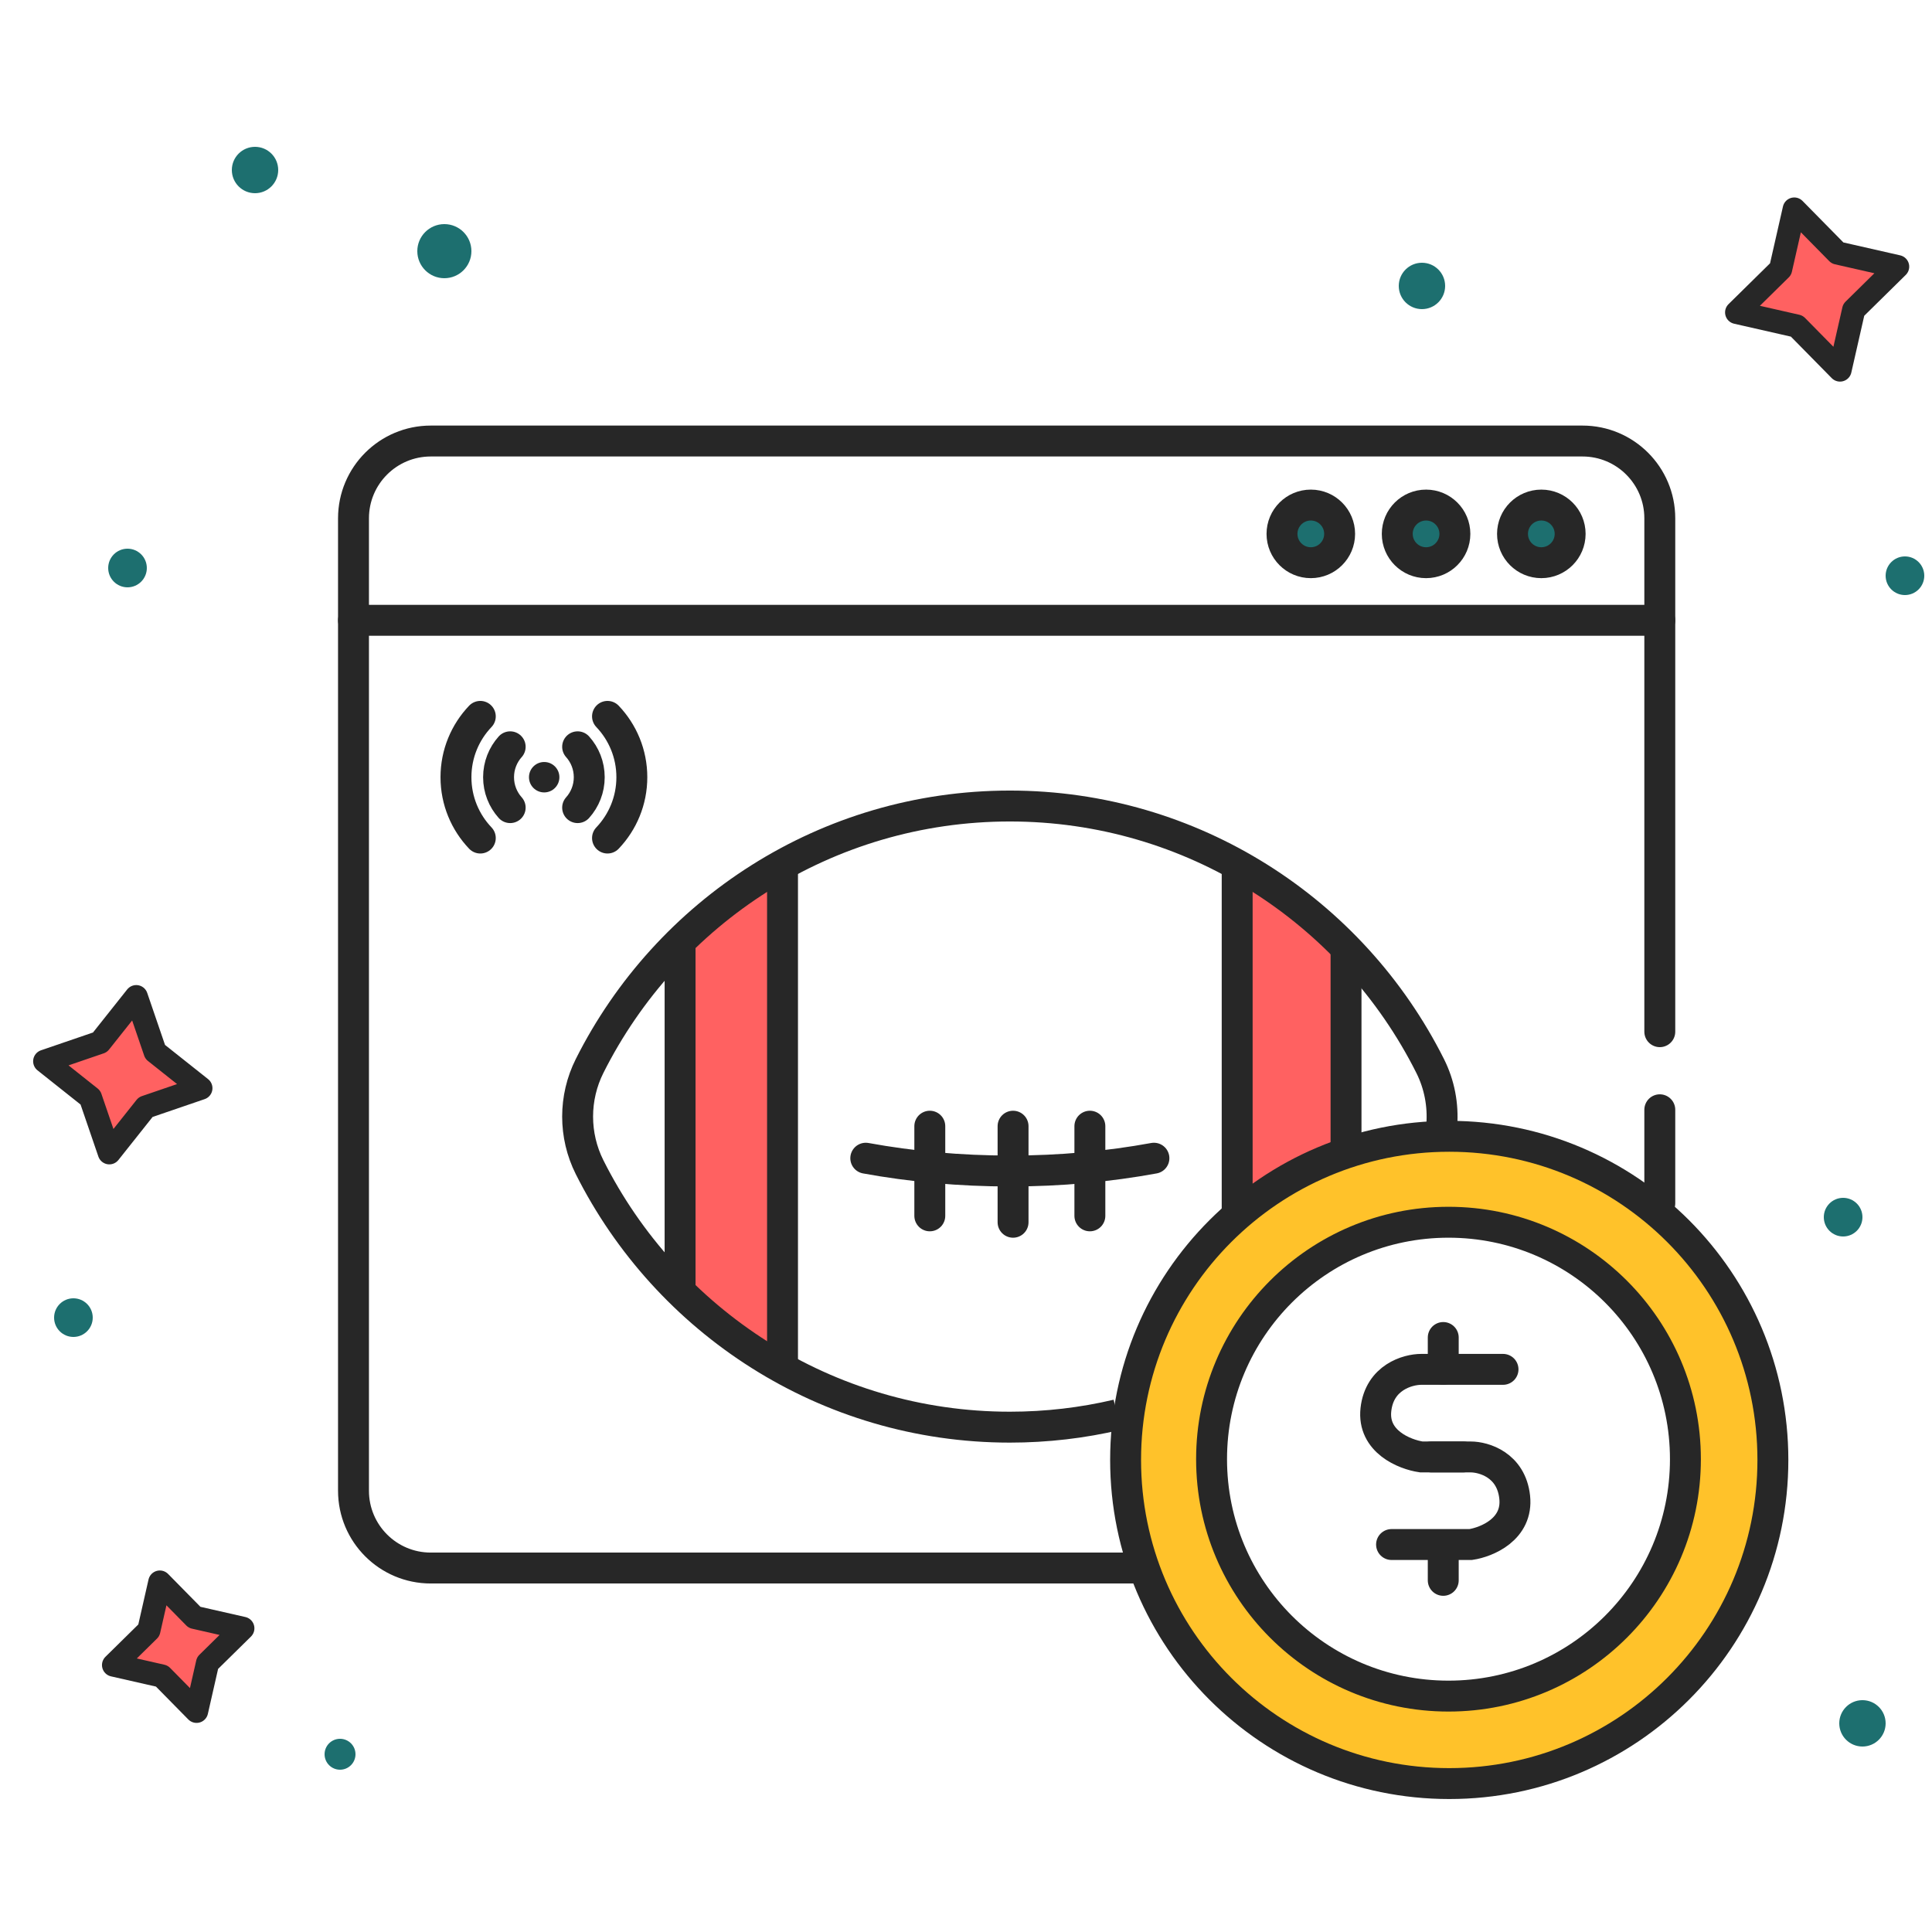 <?xml version="1.0" encoding="UTF-8"?> <svg xmlns="http://www.w3.org/2000/svg" width="250" height="250" viewBox="0 0 250 250" fill="none"><path d="M194.49 177.194H183.916C182.154 177.194 178.512 178.233 178.042 182.388C177.572 186.543 181.763 188.212 183.916 188.527H189.339" stroke="#272727" stroke-width="4" stroke-linecap="round"></path><path d="M185.218 188.528H190.309C192.016 188.528 195.545 189.567 196 193.722C196.455 197.877 192.396 199.546 190.309 199.861H180.066" stroke="#272727" stroke-width="4" stroke-linecap="round"></path><path d="M186.756 177.194V173.073" stroke="#272727" stroke-width="4" stroke-linecap="round"></path><path d="M186.756 204.496V200.375" stroke="#272727" stroke-width="4" stroke-linecap="round"></path><path d="M174.176 122.529V149.873L160.09 156.501V111.757C160.421 111.757 169.619 118.938 174.176 122.529Z" fill="#FF6161"></path><path d="M87.171 122.529V166.445L101.258 177.217V111.757C100.926 111.757 91.729 118.938 87.171 122.529Z" fill="#FF6161"></path><path d="M45.742 80.27H214.777" stroke="#272727" stroke-width="4" stroke-miterlimit="10" stroke-linecap="round" stroke-linejoin="round"></path><path d="M144.561 183.071C140.101 184.119 135.453 184.674 130.678 184.674C106.892 184.674 86.282 170.941 76.291 151.032C74.228 146.921 74.228 142.052 76.291 137.941C86.288 118.022 106.87 104.299 130.678 104.299C154.228 104.299 174.956 117.8 185.064 137.941C186.268 140.34 186.763 142.998 186.562 145.612L186.22 148.351" stroke="#272727" stroke-width="4" stroke-miterlimit="10" stroke-linejoin="round"></path><path fill-rule="evenodd" clip-rule="evenodd" d="M229.411 188.915C229.411 212.044 210.661 230.794 187.532 230.794C164.402 230.794 145.652 212.044 145.652 188.915C145.652 165.786 164.402 147.036 187.532 147.036C210.661 147.036 229.411 165.786 229.411 188.915ZM218.092 188.817C218.092 205.749 204.366 219.475 187.434 219.475C170.502 219.475 156.776 205.749 156.776 188.817C156.776 171.885 170.502 158.158 187.434 158.158C204.366 158.158 218.092 171.885 218.092 188.817Z" fill="#FFC22A"></path><path d="M187.532 232.794C211.766 232.794 231.411 213.149 231.411 188.915H227.411C227.411 210.94 209.556 228.794 187.532 228.794V232.794ZM143.652 188.915C143.652 213.149 163.298 232.794 187.532 232.794V228.794C165.507 228.794 147.652 210.94 147.652 188.915H143.652ZM187.532 145.036C163.298 145.036 143.652 164.681 143.652 188.915H147.652C147.652 166.89 165.507 149.036 187.532 149.036V145.036ZM231.411 188.915C231.411 164.681 211.766 145.036 187.532 145.036V149.036C209.556 149.036 227.411 166.89 227.411 188.915H231.411ZM187.434 221.475C205.471 221.475 220.092 206.853 220.092 188.817H216.092C216.092 204.644 203.261 217.475 187.434 217.475V221.475ZM154.776 188.817C154.776 206.853 169.397 221.475 187.434 221.475V217.475C171.606 217.475 158.776 204.644 158.776 188.817H154.776ZM187.434 156.158C169.397 156.158 154.776 170.78 154.776 188.817H158.776C158.776 172.989 171.606 160.158 187.434 160.158V156.158ZM220.092 188.817C220.092 170.78 205.471 156.158 187.434 156.158V160.158C203.261 160.158 216.092 172.989 216.092 188.817H220.092Z" fill="#272727"></path><path d="M112.031 149.872C117.919 150.947 124.208 151.529 130.738 151.529C137.219 151.529 143.464 150.945 149.318 149.872" stroke="#272727" stroke-width="4" stroke-miterlimit="10" stroke-linecap="round" stroke-linejoin="round"></path><path d="M214.777 155.708V143.604M147.66 202.903H55.742C50.219 202.903 45.742 198.426 45.742 192.903V67.069C45.742 61.546 50.219 57.069 55.742 57.069H204.777C210.3 57.069 214.777 61.546 214.777 67.069V133.5" stroke="#272727" stroke-width="4" stroke-linecap="round" stroke-linejoin="round"></path><circle cx="70.417" cy="100.571" r="1.968" fill="#272727"></circle><path d="M66.017 96.635C65.082 97.679 64.514 99.059 64.514 100.571C64.514 102.083 65.082 103.462 66.017 104.506" stroke="#272727" stroke-width="4" stroke-linecap="round"></path><path d="M62.151 92.699C60.2 94.747 59.002 97.519 59.002 100.571C59.002 103.623 60.2 106.395 62.151 108.443" stroke="#272727" stroke-width="4" stroke-linecap="round"></path><path d="M74.745 96.635C75.68 97.679 76.248 99.059 76.248 100.571C76.248 102.083 75.68 103.462 74.745 104.506" stroke="#272727" stroke-width="4" stroke-linecap="round"></path><path d="M78.611 92.699C80.562 94.747 81.76 97.519 81.76 100.571C81.76 103.623 80.562 106.395 78.611 108.443" stroke="#272727" stroke-width="4" stroke-linecap="round"></path><circle cx="199.447" cy="69.084" r="3.729" fill="#1D6F6F" stroke="#272727" stroke-width="4"></circle><circle cx="184.533" cy="69.084" r="3.729" fill="#1D6F6F" stroke="#272727" stroke-width="4"></circle><circle cx="169.619" cy="69.084" r="3.729" fill="#1D6F6F" stroke="#272727" stroke-width="4"></circle><path d="M174.176 149.873V122.529M160.09 111.757V156.501" stroke="#272727" stroke-width="4" stroke-miterlimit="10" stroke-linejoin="round"></path><path d="M120.316 145.729V157.33" stroke="#272727" stroke-width="4" stroke-miterlimit="10" stroke-linecap="round" stroke-linejoin="round"></path><path d="M141.029 145.729V157.33" stroke="#272727" stroke-width="4" stroke-miterlimit="10" stroke-linecap="round" stroke-linejoin="round"></path><path d="M131.09 145.729V158.159" stroke="#272727" stroke-width="4" stroke-miterlimit="10" stroke-linecap="round" stroke-linejoin="round"></path><path d="M88.002 122.528V167.687" stroke="#272727" stroke-width="4" stroke-miterlimit="10" stroke-linejoin="round"></path><path d="M101.258 177.217V111.757" stroke="#272727" stroke-width="4" stroke-miterlimit="10" stroke-linejoin="round"></path><path d="M232.177 27.052L237.773 32.737L245.551 34.505L239.866 40.101L238.097 47.879L232.502 42.194L224.724 40.425L230.409 34.83L232.177 27.052Z" fill="#FF6161" stroke="#272727" stroke-width="3" stroke-linejoin="round"></path><path d="M20.682 204.72L25.174 209.285L31.42 210.705L26.855 215.197L25.435 221.443L20.942 216.878L14.697 215.458L19.262 210.966L20.682 204.72Z" fill="#FF6161" stroke="#272727" stroke-width="3" stroke-linejoin="round"></path><path d="M17.631 128.968L20.076 136.113L25.991 140.81L18.845 143.256L14.148 149.17L11.702 142.025L5.788 137.328L12.934 134.882L17.631 128.968Z" fill="#FF6161" stroke="#272727" stroke-width="3" stroke-linejoin="round"></path><circle cx="57.5" cy="32.5" r="3.5" fill="#1D6F6F"></circle><circle cx="241" cy="223" r="3" fill="#1D6F6F"></circle><circle cx="238.5" cy="157.5" r="2.5" fill="#1D6F6F"></circle><circle cx="9.5" cy="170.5" r="2.5" fill="#1D6F6F"></circle><circle cx="16.5" cy="73.5" r="2.5" fill="#1D6F6F"></circle><circle cx="33" cy="22" r="3" fill="#1D6F6F"></circle><circle cx="44" cy="227" r="2" fill="#1D6F6F"></circle><circle cx="246.5" cy="74.5" r="2.5" fill="#1D6F6F"></circle><circle cx="184" cy="37" r="3" fill="#1D6F6F"></circle></svg> 